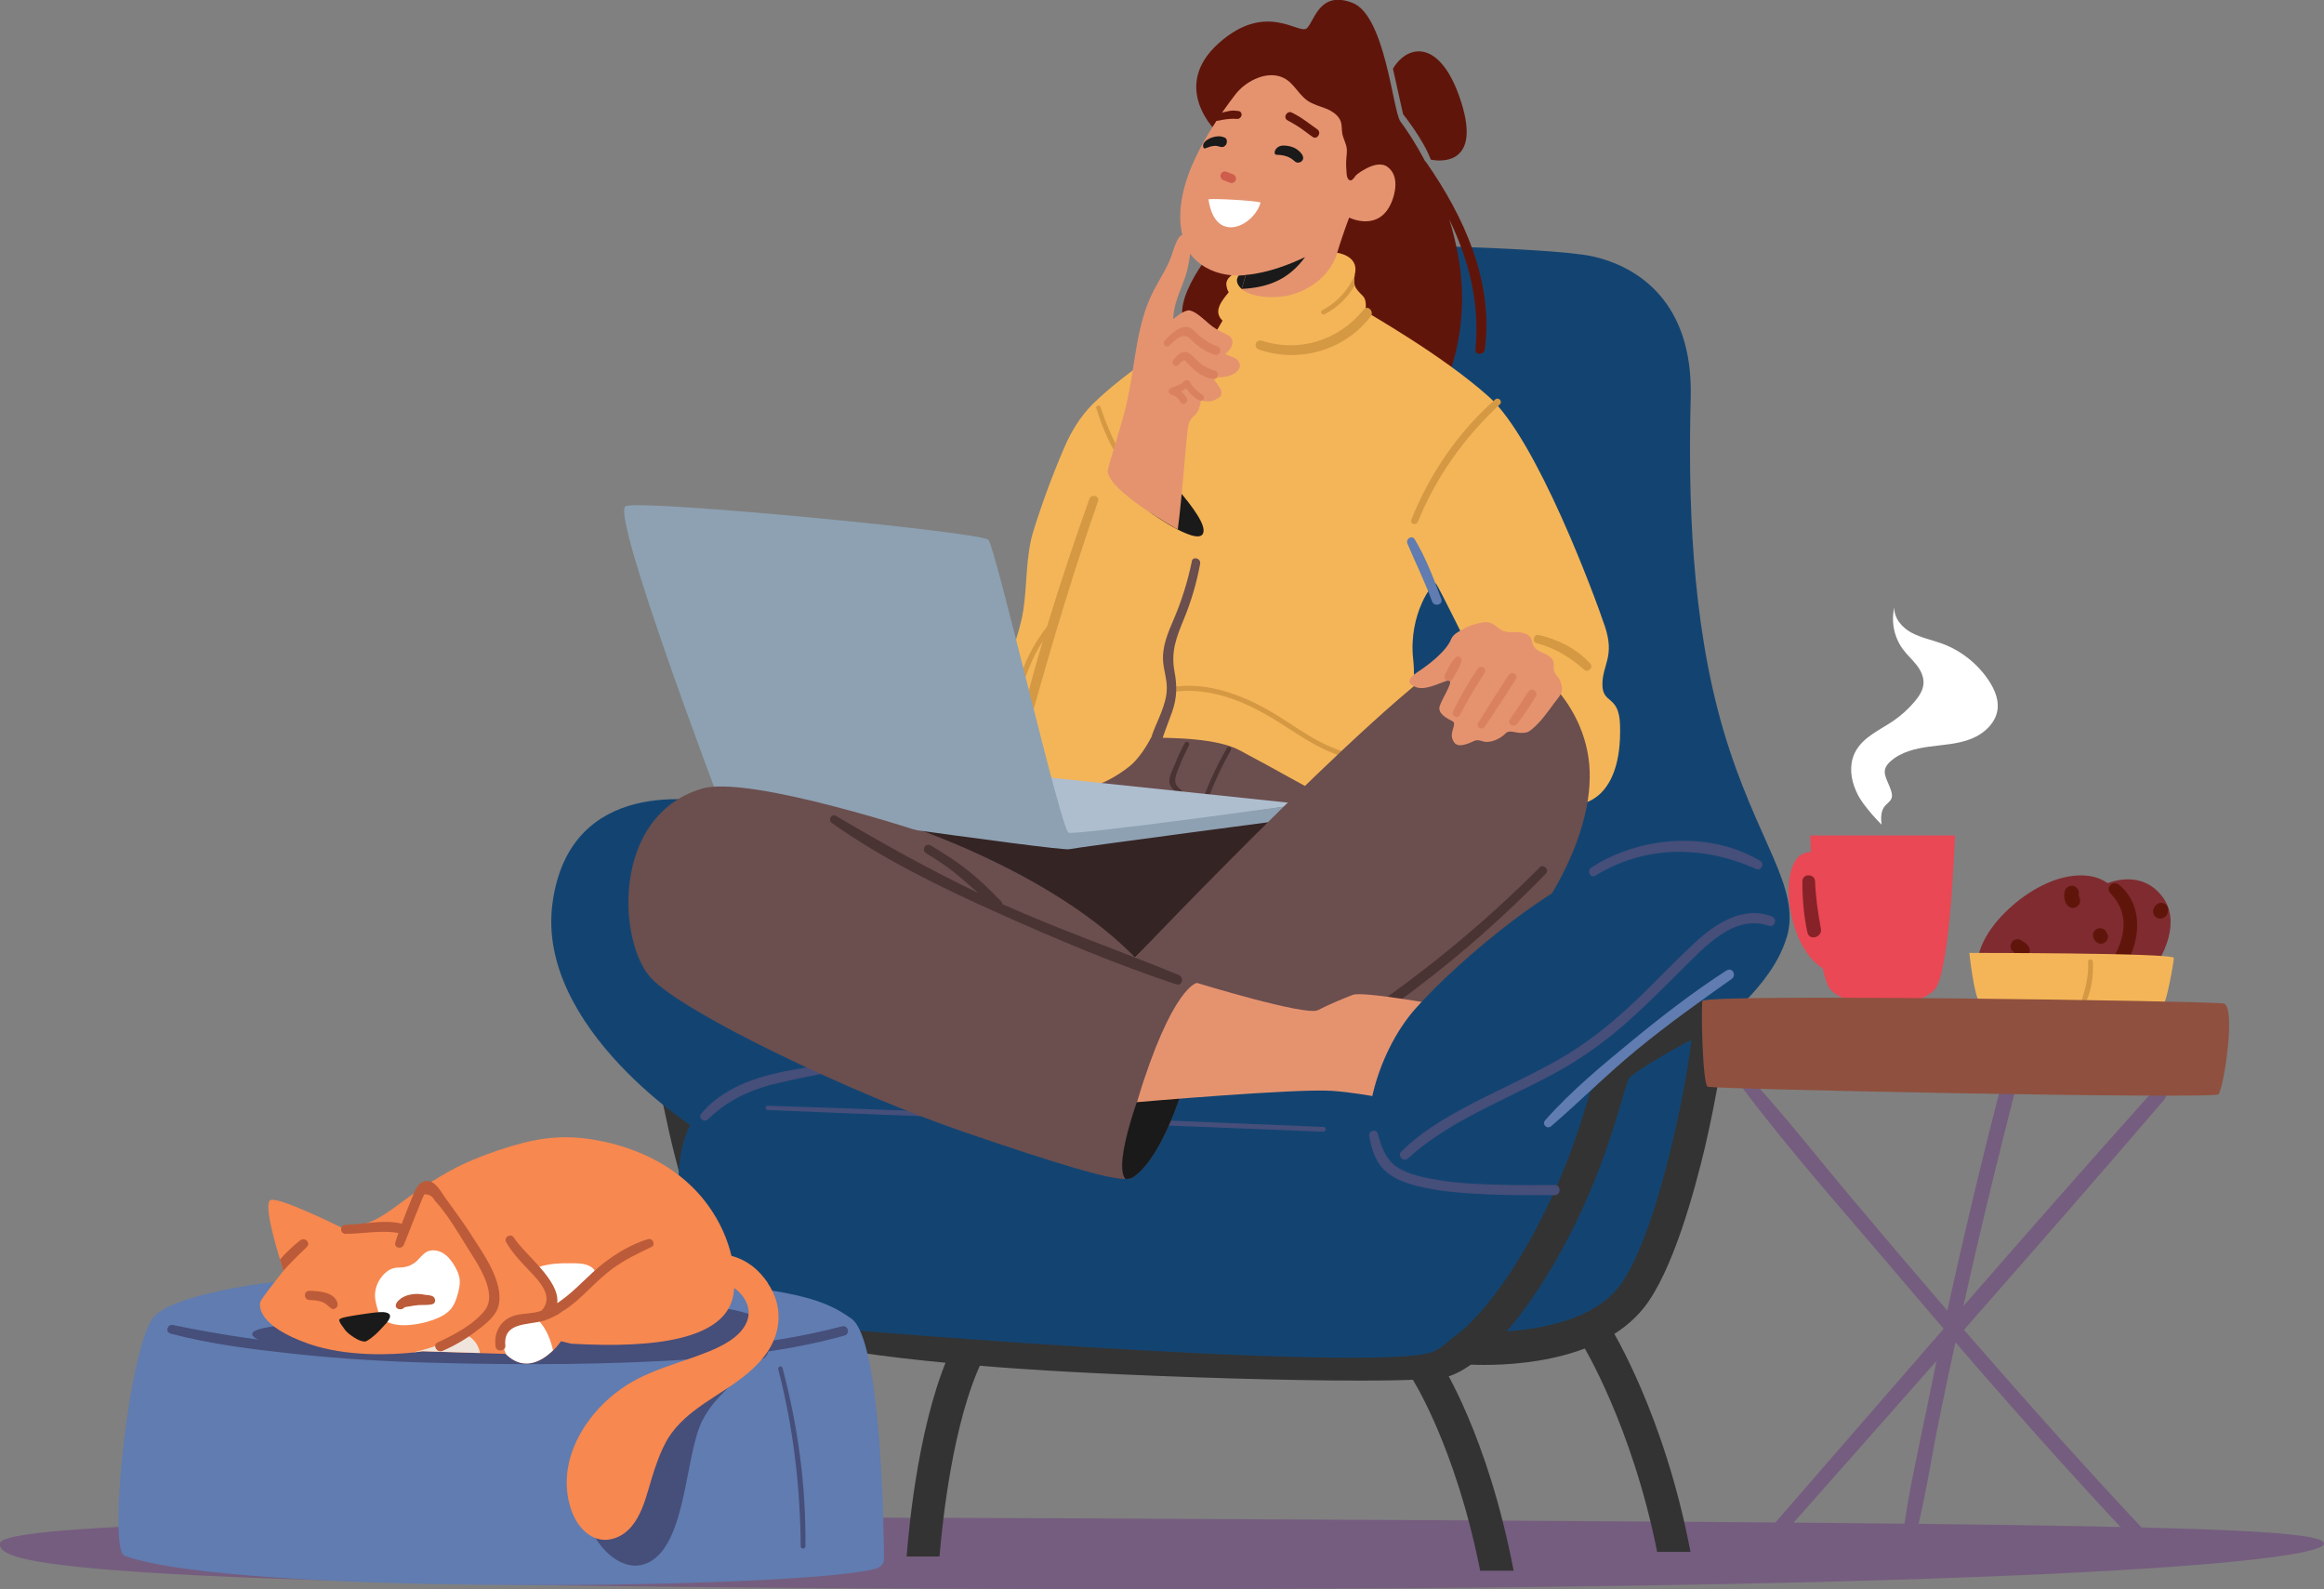 <?xml version="1.0" encoding="UTF-8"?> <svg xmlns="http://www.w3.org/2000/svg" viewBox="0 0 195.27 133.5"><rect x="0" y="0" width="195.27" height="133.5" fill="#808080" stroke="none"/><defs><style> .cls-1 { fill: #fff; } .cls-2 { fill: #6b4e4e; } .cls-3 { fill: #134471; } .cls-4 { fill: #8f503f; } .cls-5 { fill: #f0e5dc; } .cls-6 { fill: #d59943; } .cls-7 { fill: #e5936f; } .cls-8 { isolation: isolate; } .cls-9 { fill: #7f2b30; } .cls-10 { fill: #607cb0; } .cls-11 { fill: #8da1b2; } .cls-12 { fill: #da8260; } .cls-13 { fill: #333; } .cls-14 { fill: #872229; } .cls-15 { fill: #e94854; } .cls-16 { fill: #493333; } .cls-17 { fill: #cf5d4c; } .cls-18 { fill: #60150b; } .cls-19 { fill: #755d7f; } .cls-20 { fill: #f4b558; } .cls-21 { fill: #bc5b39; } .cls-22 { fill: #1a1a1a; } .cls-23 { fill: #f7884f; } .cls-24 { mix-blend-mode: darken; } .cls-25 { fill: #352424; } .cls-26 { fill: #aebecf; } .cls-27 { fill: #464e7a; } </style></defs><g class="cls-8"><g id="_Слой_2" data-name="Слой 2"><g id="Layer_1" data-name="Layer 1"><g id="_Блок_4" data-name="Блок 4"><g><path class="cls-19" d="m195.27,129.67c0,1.51-25.08,3.95-105.59,3.82-86.9-.14-89.69-2.31-89.69-3.82s21.45-2.46,90.32-2.12c84.77.42,104.95.61,104.95,2.12Z"></path><g><g><path class="cls-3" d="m150.11,78.78c-1.27,4.24-6.15,7.63-6.15,7.63,0,0-2.33,23.75-12.72,26.5-10.39,2.76-16.96-1.48-16.96-1.48l-38.38-19.29,18.27-26.43,16.51-45.24s2.76.03,6.4.11c3.67.08,8.23.22,11.75.44,2.23.14,4.04.31,4.96.51,3.82.85,8.48,3.82,8.27,11.87-.21,8.06,0,18.66,2.76,27.99,2.76,9.33,6.57,13.15,5.3,17.39Z"></path><g><path class="cls-13" d="m144.82,85.12c-.17-.51-.56-.88-1.05-1-.45-.11-1.14-.29-4.91,1.86-1.04.59-3.54,2.07-4.16,2.89-.41.55-.67,1.41-1.12,2.96-.54,1.84-1.29,4.37-2.64,7.5-3.38,7.82-7.58,12.79-10,13.66-1.35.36-13.06.39-29.15-.41-16.68-.82-23.71-2.1-26.19-3.34-1.26-.63-3.74-3.1-6.16-12.58-1.54-6.01-2.19-11.48-2.2-11.52,0,.06,0,.09,0,.11h-2.76c0,.34.74,5.99,2.22,11.84,2.1,8.31,4.6,13.09,7.66,14.62,3.98,1.99,17.17,3.14,27.58,3.64,6.92.34,15.94.63,22.3.63,3.91,0,6.81-.11,7.59-.39.56-.2,1.15-.52,1.76-.95,2.39.1,10.69.08,14.55-4.8,2.41-3.04,4.24-9.77,5.13-13.52.02-.09,2.18-9.32,1.54-11.21Zm-8.83,23.02c-2.14,2.7-6.38,3.5-9.39,3.7,2.41-2.78,4.86-6.8,6.86-11.42,1.42-3.28,2.22-6.01,2.76-7.81.25-.86.54-1.82.68-2.07.55-.55,3.41-2.28,5.22-3.18-.49,4.45-3.07,16.92-6.12,20.77Z"></path><path class="cls-13" d="m127.18,131.95c-2.17-11.38-6.06-17.41-6.23-17.67l-2.31,1.51c.04.06,3.65,5.69,5.73,16.16h2.81Z"></path><path class="cls-13" d="m142.04,130.36c-2.18-11.47-6.57-18.62-6.76-18.92l-2.34,1.46c.04.07,4.18,6.82,6.3,17.47h2.81Z"></path><path class="cls-13" d="m78.94,130.76c.24-2.88,1.11-11.35,3.61-16.5l-2.48-1.2c-2.79,5.77-3.68,14.89-3.89,17.7h2.77Z"></path><path class="cls-13" d="m61.78,131.95c.75-3.72,2.88-12.98,6.74-19.73l-2.39-1.37c-4.3,7.52-6.49,17.64-7.15,21.1h2.81Z"></path></g><path class="cls-3" d="m58.94,95.1c-.21,0-13.99-8.69-12.51-19.29,1.48-10.6,12.3-8.69,14.21-8.27,1.91.42,17.89,2.45,17.89,2.45l-.92,23.2-18.66,1.91Z"></path><path class="cls-3" d="m65.09,90.23s-8.48-.21-8.06,9.75,6.36,10.6,7.42,11.03c1.06.42,51.52,4.45,55.97,2.54,4.45-1.91,9.54-16.11,10.81-19.72,1.27-3.6-5.09-11.87-5.09-11.87l-61.06,8.27Z"></path><path class="cls-27" d="m68.33,89.59c-3.39.51-7.07,1.21-9.4,3.95-.31.37.23.81.57.48,1.3-1.27,2.75-2.08,4.48-2.65,2.16-.72,7.09-1.43,8.52-1.99.36-.14-3.77.15-4.18.21Z"></path><path class="cls-27" d="m111.19,94.67c-12.11-.51-24.22-.98-36.33-1.42-3.45-.13-6.9-.26-10.35-.36-.23,0-.23.35,0,.36,12.11.52,24.22.93,36.33,1.41,3.45.14,6.9.27,10.35.41.26.01.26-.39,0-.4Z"></path></g><g><path class="cls-18" d="m102.2,20.61s-4.03,4.66-2.54,6.78c1.48,2.12,9.75.85,9.75.85l-.64-8.27-6.57.64Z"></path><g><path class="cls-2" d="m91.59,63.65s.21-5.3,12.09-2.97c11.87,2.33,16.33,10.81,16.33,10.81l-27.35,15.27-29.26-12.01,28.2-11.1Z"></path><path class="cls-16" d="m103.09,62.85c-.78,1.34-1.44,2.74-1.98,4.19-.09.25-.19.51-.28.77-.25-.31-.53-.57-.82-.83-.36-.31-.88-.62-1.15-1.01-.32-.47.1-1.23.28-1.71.22-.56.48-1.11.76-1.65.12-.22-.22-.42-.34-.2-.31.56-.58,1.14-.82,1.74-.18.45-.57,1.16-.47,1.65.09.44.66.82.98,1.09.48.41.95.8,1.35,1.28.02.03.05.04.09.05-.36,1.07-.66,2.18-.79,3.28-.02.22.32.26.38.05.38-1.45.67-2.91,1.19-4.33.53-1.45,1.18-2.85,1.95-4.2.12-.21-.2-.4-.32-.19Z"></path></g><path class="cls-25" d="m75.9,69.24s12.72,4.03,19.72,11.45c.44.46,9.12-7.84,9.12-7.84l2.33-4.03-31.17.42Z"></path><path class="cls-18" d="m119.84,13.64s-.06-.07-.1-.1c-.93-1.76-1.77-2.93-2.07-3.33-.64-.85-1.27-8.91-4.03-9.97s-3.18,1.48-3.82,2.12-3.39-2.33-7.42,1.27c-4.03,3.6-.35,7.24-.35,7.24l6.08,6.75-1.06,9.12,14.42,5.3s2.12-4.24,1.06-10.39c-.2-1.14-.46-2.21-.78-3.22,1.64,3.39,2.58,7.02,2.2,10.92-.05.51.72.49.79,0,.75-5.69-1.75-11.16-4.93-15.72Z"></path><path class="cls-18" d="m117.04,5.77l.85,3.82s1.7,2.12,2.33,3.82c0,0,4.45,1.06,2.54-4.88-1.68-5.24-4.45-4.88-5.72-2.76Z"></path><g><path class="cls-20" d="m136.12,60.89c-.08-2.55-1.48-1.7-1.48-3.39s1.06-2.33.21-4.88c-.85-2.54-5.72-15.69-9.75-19.29-4.03-3.6-10.18-7-10.39-7.21,0,0,.21-.85-.21-1.27-.35-.35-.57-.57-.67-.88-.07-.22-.07-.48,0-.87,0-.05.02-.11.03-.16.29-1.47-1.48-1.7-1.48-1.7-3.82,0-6.57,1.06-6.57,1.06,0,0-2.97.42-2.76,1.7.14.86.42.21-.21,1.06-.59.79-.64,1.36-.12,1.88l-.51.87-5.83,10.41-6.47,24.15s10.68-1.23,14.21.64c3.6,1.91,5.72,3.18,7.84,4.24,2.12,1.06,5.72-1.06,5.72-1.06,0,0,1.48-7,1.06-10.81-.42-3.82,1.7-6.57,1.91-6.36.21.21,3.03,5.96,3.03,5.96l9.05,12.56s3.6-.21,3.39-6.65Z"></path><path class="cls-22" d="m104.34,24.29s.02,0,.03,0h1.47c.26-.67.17-1.77.17-1.77l-1.7.42s-.87.52.03,1.35Z"></path><path class="cls-6" d="m114.59,26c-2.13,2.63-5.45,3.63-8.58,2.62-.18-.06-.38.02-.47.19,0,0,0,0,0,0-.11.21,0,.47.22.55,3.37,1.16,7.17.12,9.41-2.78.31-.41-.24-.99-.58-.58Z"></path><path class="cls-10" d="m121.1,50.32c-.62-1.7-1.29-3.44-2.22-5-.24-.41-.8-.05-.62.36.69,1.62,1.46,3.19,2.07,4.85.18.48.95.27.77-.21Z"></path><g><path class="cls-6" d="m125.7,33.63c-3.11,2.73-5.49,6.23-7.02,10.07-.09.22.27.32.36.1,1.54-3.79,3.93-7.13,6.91-9.91.17-.16-.08-.41-.25-.25Z"></path><path class="cls-6" d="m118.85,44.03s-.08,0-.12-.02c-.14-.06-.2-.2-.15-.34,1.57-3.94,4.01-7.44,7.05-10.11h0c.14-.12.32-.08.41.03.1.12.1.28-.02.38-3.07,2.86-5.39,6.18-6.89,9.87-.05.13-.17.19-.28.19Zm6.91-10.32c-3.01,2.65-5.43,6.11-6.99,10.03,0,.02-.02.05.03.07.04.02.11.01.13-.05,1.51-3.72,3.84-7.07,6.94-9.95.01-.01.05-.04,0-.09,0,0-.06-.06-.12-.01h0Z"></path></g><path class="cls-6" d="m116.95,63.82c-1.86-.03-3.7-.42-5.4-1.19-1.68-.76-3.14-1.9-4.73-2.83-2.99-1.76-6.76-3.01-10.13-1.55-.21.09-.09.42.13.34,3.71-1.41,7.47.08,10.63,2.08,1.5.95,2.94,1.97,4.6,2.62,1.58.62,3.25.92,4.94.93.26,0,.23-.4-.03-.41Z"></path><path class="cls-6" d="m113.83,23.97c-.59,1.03-1.46,1.88-2.54,2.43-.22.11-.41-.22-.2-.33,1.23-.65,2.2-1.68,2.74-2.96-.07.39-.07.65,0,.87Z"></path><path class="cls-6" d="m133.61,55.73c-1.14-1.23-2.68-2.01-4.3-2.38-.45-.1-.63.57-.18.69,1.53.4,2.8,1.18,3.97,2.21.35.31.82-.18.51-.52Z"></path></g><g><path class="cls-20" d="m99.53,28.13s-4.97,3.08-7.73,5.83c-1.02,1.02-1.8,2.3-2.36,3.6-.99,2.3-1.87,4.67-2.61,7.05-.66,2.12-.51,4.48-.85,6.66-.35,2.29-1.48,4.39-1.61,6.73-.13,2.55.81,5.48,2.82,7.12,1.24,1.02,2.79,1.39,4.35,1.01,1.23-.3,2.36-.97,3.35-1.74.66-.52,1.57-1.69,2.22-3.28,2.25-5.59,3.92-15.82,3.92-16.65,0-.85-6.45-8.21-6.45-8.21l4.95-8.12Z"></path><path class="cls-6" d="m94.75,39.05c-1.05-1.66-1.66-3.02-2.29-4.88-.07-.2-.41-.09-.35.11.59,1.91,1.25,3.29,2.34,4.96.11.17.41-.02.3-.19Z"></path><path class="cls-22" d="m96.68,43.08s4.45,3.18,4.45,1.48-5.5-6.94-5.5-6.94l1.05,5.46Z"></path><path class="cls-7" d="m104.15,30.53c-.11-.35-.43-.48-.75-.6-.15-.06-.3-.12-.45-.18.37-.31.72-.76.58-1.19-.08-.25-.23-.35-.46-.46-.34-.17-.63-.3-.92-.49-.02,0-.04-.02-.05-.03-.61-.34-1.47-1.43-2.22-1.51,0,0,0,0-.01,0-.46.06-.9.43-1.27.72,0,0-.01,0-.02,0,0,0,0-.01,0-.02.02-.99.4-1.92.76-2.83.36-.89.54-1.65.66-2.59.05-.38.06-1.96-.73-1.59-.09.04-.15.12-.21.2-.32.46-.45,1.03-.64,1.56-.36,1.01-.99,1.93-1.48,2.88-1.44,2.77-1.53,5.99-2.18,9.02-.21,1.31-1.54,5.35-1.69,6.12,0,1.7,5.89,4.94,5.89,4.94.37-2.69.73-8.04.89-8.76.16-.69.55-.68.85-1.27.1-.31.18-.52.21-.85,0,.09.61.13.68.13.28-.03.54-.14.77-.29.09-.06.18-.13.23-.23.06-.12.06-.27.01-.41s-.13-.25-.2-.36c-.18-.27-.38-.53-.55-.8.39.05.79.08,1.18,0,.51-.1,1.32-.5,1.12-1.14Z"></path><path class="cls-12" d="m102.3,29.1c-.59-.2-1.08-.51-1.54-.91-.27-.23-.56-.62-.92-.71-.74-.18-1.52.67-1.97,1.12-.26.27.11.71.38.44.27-.26.7-.73,1.08-.79.51-.09.67.24.98.52.52.46,1.08.82,1.75,1.03.45.14.7-.55.25-.7Z"></path><path class="cls-12" d="m102.07,31.12c-.47-.13-.86-.31-1.24-.61-.31-.25-.56-.6-.88-.82-.55-.38-.99.11-1.35.52-.26.3.16.73.44.44.08-.09.23-.28.35-.33.2-.09.18-.02.34.14.24.24.47.49.74.71.45.36.93.62,1.51.67.41.04.48-.6.1-.71Z"></path><path class="cls-12" d="m101.04,33.18c-.46-.31-.81-.64-1.08-1.12-.08-.14-.32-.19-.43-.06-.24.3-.78.44-1.12.58-.25.1-.31.48,0,.57.36.1.61.31.79.64.18.35.71.04.53-.31-.13-.25-.3-.45-.51-.6.16-.07.32-.15.45-.25.28.42.65.78,1.11,1,.3.15.55-.26.27-.45Z"></path><path class="cls-6" d="m91.53,41.92c-1.26,3.53-2.46,7.1-3.55,10.7-1.1,1.44-2.05,3.14-2.38,4.9-.04.19.22.26.29.08.37-.95.7-1.9,1.18-2.81.17-.32.35-.63.55-.94-.55,1.85-1.07,3.71-1.55,5.58-.13.49.62.7.76.21,1.66-5.89,3.41-11.75,5.43-17.53.16-.46-.56-.65-.72-.2Z"></path></g><g><polygon class="cls-26" points="83.41 64.82 109.4 67.55 89.13 70.56 83.41 64.82"></polygon><path class="cls-11" d="m109.4,67.55s-18.99,2.64-19.62,2.4-6.12-23.94-6.73-24.6-29.18-3.41-30.48-2.83c-1.3.58,7.92,24.89,7.92,24.89,0,0,28.48,4.11,29.34,3.93.86-.18,19.41-2.62,19.41-2.62,0,0,.35-.73.15-1.16Z"></path></g><path class="cls-2" d="m100.14,47.18c-.35,1.66-.84,3.26-1.51,4.82-.49,1.15-1,2.3-.9,3.59.06.74.32,1.46.31,2.21,0,.73-.22,1.41-.48,2.08-.43,1.12-1.12,2.29-1.02,3.53.03.38.6.51.7.09.31-1.3.8-2.45,1.25-3.71.41-1.17.42-2.19.19-3.4-.31-1.68.18-2.89.81-4.42.61-1.49,1.06-3.02,1.35-4.61.08-.46-.61-.66-.71-.2Z"></path><g><path class="cls-7" d="m116.61,14.04c-.53-.41-1.26-.17-1.79.1-.29.15-.56.32-.81.52-.19.14-.39.66-.67.44-.14-.11-.17-.31-.19-.48-.04-.42-.06-.84-.03-1.25.02-.29.07-.59.04-.88-.05-.44-.3-.84-.38-1.29-.05-.32-.02-.65-.11-.95-.17-.55-.71-.9-1.24-1.12-.53-.21-1.11-.35-1.58-.68-.92-.66-1.22-1.75-2.42-2.06-1.29-.33-2.82.51-3.61,1.52-2.83,3.68-6.06,9.02-4,13.16,1.69,2.54,4.89,2.04,4.85,2.03l-.35,1.18s1.05,1,3.8.58c3.6-.85,4.23-3.61,4.23-3.61.28-.93.62-1.93,1.01-2.97,0,0,2.51,1.27,3.57-1.31.28-.67.67-2.17-.32-2.93Z"></path><path class="cls-17" d="m102.57,14.64c.07-.19.3-.29.49-.21.19.07.37.15.56.22.19.08.29.3.21.49-.07.19-.3.29-.49.21-.19-.07-.37-.15-.56-.22-.19-.08-.29-.3-.21-.49Z"></path><path class="cls-18" d="m108.57,9.47c.46.26.36.17.8.46.45.29.87.63,1.31.93.4.27,0,.92-.39.64-.44-.3-.85-.65-1.31-.93-.45-.28-.34-.2-.8-.46-.42-.24-.03-.88.39-.64Z"></path><path class="cls-18" d="m104.11,9.95c.11-.05.19-.15.21-.27.03-.18-.1-.35-.29-.36-.22-.02-.45-.05-.67-.01-.27.04-.55.12-.82.19-.11.03-.23.05-.33.11s-.2.14-.23.25c-.16.47.54.24.77.2.39-.06.79-.11,1.19-.07.06,0,.12,0,.18-.03Z"></path><path class="cls-22" d="m108.85,13.6c.27.17.66-.03.65-.34-.01-.35-.49-.73-.79-.86-.46-.19-.99-.22-1.23-.1-.42.2-.49.7-.23.7,1.11.02,1.41.48,1.6.6Z"></path><path class="cls-22" d="m101.12,12.39c-.18-.44.45-.76.75-.85.33-.11.66-.13.99,0,.08.03.16.08.19.16.07.18.05.36-.08.51-.26.3-.54.04-.85.04-.6.01-.92.36-1.01.15Z"></path><path class="cls-22" d="m109.67,21.58c-1.26,1.73-2.86,2.57-5.34,2.69l.35-1.18h0s.02,0,.02,0c1.84-.15,3.76-.92,4.97-1.5Z"></path><path class="cls-1" d="m101.54,16.74c.56-.08,3.89.11,4.38.27-.54,1.95-3.82,3.62-4.38-.27Z"></path></g><g><g><polygon class="cls-7" points="91.59 84.22 98.68 77.14 97.74 86.55 91.59 84.22"></polygon><path class="cls-2" d="m95.3,80.51s24.38-25.65,28.41-26.08c4.03-.42,9.65,4.21,9.86,10.36.21,6.15-4.54,15.18-16.01,24.2-5.62,4.42-21.84-.85-21.84-.85,0,0-.42-5.09-.42-7.63Z"></path><path class="cls-16" d="m129.36,72.88c-4.71,4.74-9.86,8.94-15.37,12.66-.21.14-.25.44-.09.63,0,0,0,0,0,0,.14.16.38.2.56.08,5.58-3.72,10.76-8.06,15.43-12.86.33-.34-.21-.85-.54-.51Z"></path></g><g><path class="cls-7" d="m131.22,58.13s-.02.07-.04.1c-.14.29-.39.56-.58.82-.56.76-1.14,1.6-1.87,2.2-.13.11-.28.23-.45.27-.85.21-1.38-.32-1.8.11s-1.27.85-1.91.64c-.64-.21-.64,0-1.27.21-.64.21-1.06.21-1.27-.42-.21-.64.42-1.27,0-1.48-.42-.21-1.27-.64-1.06-1.27.21-.64,1.06-1.91.85-2.12s-1.88.92-2.86.53c-1.06-.42-.32-.95.32-1.38.64-.42,2.23-1.59,2.65-2.65.17-.42.69-.67,1.07-.88.46-.25.96-.42,1.47-.51.24-.04.5-.06.73.01.39.13.67.49,1.04.66.4.18.86.12,1.29.14.44.01.93.15,1.12.54.09.18.1.39.18.57.16.34.54.51.89.66.35.15.72.36.81.73.06.24-.01.5.05.74.06.24.25.41.39.62.18.28.34.8.25,1.15Z"></path><path class="cls-12" d="m124.17,56.17c-.79,1.14-1.48,2.34-2.08,3.58-.18.37.36.7.56.33.65-1.22,1.36-2.41,2.1-3.57.23-.37-.34-.69-.58-.34Z"></path><path class="cls-12" d="m126.76,56.7c-.87,1.33-1.72,2.67-2.56,4.02-.22.36.33.68.56.33.88-1.32,1.76-2.65,2.61-3.99.25-.39-.36-.74-.61-.36Z"></path><path class="cls-12" d="m128.41,58.1c-.5.79-1,1.58-1.55,2.33-.28.38.35.73.63.37.57-.74,1.1-1.51,1.56-2.32.23-.42-.38-.77-.63-.37Z"></path><path class="cls-12" d="m122.31,55.24c-.4.39-.63.92-.9,1.41-.23.42.4.79.64.38.28-.48.62-.95.75-1.5.07-.29-.28-.5-.5-.29Z"></path></g></g><g><path class="cls-2" d="m101.45,82.84c-.52,2.88-1.08,5.25-1.65,7.2-1.98,6.84-4.05,8.58-4.71,8.91-.12.06-.3.09-.54.09-1.49,0-5.43-1.17-13.45-3.91-9.33-3.18-23.64-10-26.4-12.97-2.76-2.97-3.39-13.57,4.24-15.9,3.99-1.22,19.08,3.82,19.08,3.82,2.76,1.06,4.99,2.33,5.09,2.33l4.13,5.54,14.21,4.88Z"></path><path class="cls-16" d="m99.05,81.91c-4.93-2.03-9.96-3.77-14.83-5.96,0-.08-.04-.16-.11-.24-2.19-2.24-3.24-3.08-5.92-4.69-.42-.25-.79.39-.38.65,2.09,1.29,2.53,1.71,4.36,3.33-4.09-1.95-8.01-4.15-11.92-6.45-.39-.23-.7.34-.35.59,4.36,3.09,9.31,5.48,14.18,7.66,4.81,2.15,9.75,4.23,14.75,5.89.51.17.68-.59.21-.78Z"></path><g><path class="cls-22" d="m99.81,90.04c-1.98,6.84-4.05,8.58-4.71,8.91-.12.06-.3.09-.54.09-1.13-1.36,1.61-8.24,1.61-8.24l3.64-.76Z"></path><path class="cls-7" d="m95.52,92.59s13.46-1.17,16.43-.95c2.97.21,6.78,1.13,6.78,1.13,0,0,2.97-8.27,2.76-8.27s-6.98-1.27-7.84-.92c-.87.34-1.9.76-2.91,1.28-1.01.52-10.17-2.29-10.17-2.29,0,0-2.08.26-5.05,10.02Z"></path></g></g></g><g><path class="cls-3" d="m127.99,99.65s-10.58.43-12.3-1.94c-1.73-2.37-.2-9.11,3.26-13,3.45-3.89,12.41-11.64,18.23-12.72,5.83-1.08,11.96,1.97,12.83,4.56.86,2.59-6.48,6.91-6.48,6.91,0,0-7.99,4.75-12.52,11.66-2.38,3.62-3.02,4.53-3.02,4.53Z"></path><g><path class="cls-27" d="m148.81,77.17c-2.2-.86-4.4.5-5.99,1.94-1.86,1.69-3.56,3.54-5.39,5.26-1.84,1.73-3.8,3.31-5.98,4.6-2.15,1.27-4.43,2.3-6.65,3.42-2.44,1.23-4.93,2.57-6.9,4.5-.18.17.09.43.27.27,3.62-3.28,8.29-4.93,12.51-7.26,2.05-1.13,3.94-2.47,5.71-4.01,1.8-1.57,3.47-3.29,5.17-4.97,1.88-1.85,4.23-4.33,7.15-3.35.25.09.35-.3.11-.4Z"></path><path class="cls-27" d="m118.04,97.42c-.11,0-.21-.04-.3-.13-.15-.16-.15-.4,0-.55,2-1.97,4.53-3.32,6.95-4.54.62-.31,1.24-.62,1.87-.92,1.59-.78,3.23-1.58,4.77-2.49,1.96-1.15,3.85-2.61,5.94-4.57.82-.77,1.63-1.58,2.41-2.37.96-.96,1.96-1.96,2.98-2.89,2.22-2.01,4.36-2.69,6.21-1.98h0c.24.1.32.36.25.55-.08.21-.28.31-.5.24-2.68-.91-4.92,1.31-6.72,3.09l-.21.21c-.36.36-.73.72-1.09,1.08-1.31,1.31-2.67,2.66-4.09,3.9-1.79,1.56-3.72,2.92-5.74,4.03-1.24.69-2.55,1.32-3.81,1.94-3.01,1.47-6.13,3-8.66,5.29-.08.07-.17.11-.27.11Zm14.21-8.69c-.23.15-.46.29-.69.42-1.56.92-3.21,1.73-4.8,2.5-.62.3-1.24.61-1.86.92-2.03,1.02-4.14,2.14-5.92,3.63,2.38-1.9,5.14-3.25,7.82-4.56,1.26-.61,2.56-1.25,3.79-1.93.56-.31,1.12-.64,1.67-.99Zm15.13-11.61c-1.36,0-2.84.72-4.42,2.15-1.02.92-2.01,1.92-2.97,2.88-.79.79-1.6,1.6-2.42,2.38-1.52,1.42-2.93,2.58-4.34,3.56,1.04-.72,2.05-1.5,3.02-2.34,1.41-1.23,2.76-2.58,4.07-3.88.36-.36.73-.72,1.09-1.08l.21-.21c1.84-1.82,4.12-4.08,6.97-3.24-.39-.13-.79-.2-1.21-.2Zm1.36.25s0,0,0,0l.06-.19-.07.19Z"></path></g><path class="cls-10" d="m145.09,81.51c-2.73,1.76-5.33,3.76-7.84,5.82-2.56,2.1-5.22,4.29-7.42,6.78-.3.34.15.79.5.5,2.44-2.1,4.71-4.38,7.21-6.43,2.57-2.11,5.26-4.03,7.97-5.95.42-.3.04-1-.41-.71Z"></path><g class="cls-24"><path class="cls-27" d="m130.63,99.55c-2.59.02-6.92.04-9.49-.37-1.12-.18-2.33-.39-3.35-.9-1.28-.64-1.66-1.74-2.02-3.03-.13-.47-.8-.27-.72.2.21,1.19.57,2.32,1.55,3.09.89.7,2.04,1.01,3.13,1.24,3.01.65,7.84.64,10.9.62.55,0,.55-.86,0-.86Z"></path></g><path class="cls-27" d="m147.9,72.32c-4.28-2.55-10.1-2.09-14.2.57-.4.26-.07.92.35.67,4.24-2.6,9.08-2.54,13.53-.55.4.18.7-.47.33-.69Z"></path></g></g><g><path class="cls-10" d="m24.03,107.58s-8.91.85-11.03,2.97-3.98,19.61-2.54,20.14c9.26,3.42,57.39,2.79,63.19,1.07.36-.11.63-.41.63-.79-.03-3.17-.28-18.5-2.75-20.2-2.76-1.91-6.36-4.24-47.49-3.18Z"></path><path class="cls-27" d="m70.76,111.42c-7.12,1.88-14.48,2.11-21.8,2.24-7.34.13-14.69.1-22.01-.54-4.17-.37-8.32-.95-12.42-1.81-.47-.1-.67.59-.2.72,3.44.91,7.04,1.34,10.57,1.72,3.82.41,7.65.63,11.49.73,7.45.2,14.99.18,22.43-.34,4.1-.29,8.18-.84,12.15-1.95.49-.14.28-.9-.21-.77Z"></path><path class="cls-27" d="m65.75,114.92c-.06-.23-.42-.13-.36.1,1.26,4.87,1.85,9.85,1.89,14.88,0,.25.38.25.39,0,.07-5.05-.63-10.11-1.92-14.98Z"></path><g><path class="cls-27" d="m64.17,112.58c-.07-.08-.14-.15-.22-.22.24-.13.4-.28.48-.43,1.05-2.09-7.96-2.51-7.96-2.51l-32.03,1.88s-4.82.21-2.72,1.26c2.09,1.05,9.18,1.13,17.36,1.3,6.19.13,16.92.16,22.23-.74-.64,1.4-2.66,2.42-3.77,3.21-1.43,1.02-2.85,2.04-4.17,3.2-2.21,1.95-4.55,4.63-4.06,7.81.36,2.28,3.07,5.33,5.49,3.74,2.9-1.9,2.79-8.98,4.22-11.76.93-1.8,2.2-2.65,3.53-4.16,1.13-1.27,2.02-.49,2.09-2.28.01-.26-.29-.38-.48-.3Z"></path><path class="cls-23" d="m64.53,107.79c-.79-1.14-1.7-1.91-3.07-2.29-.32-1.36-.95-2.85-1.97-4.25-.32-.44-.68-.88-1.09-1.3-1.05-1.09-2.39-2.08-4.06-2.85-1.03-.48-2.19-.88-3.49-1.17-.32-.07-.64-.13-.97-.19-.06-.01-.13-.02-.19-.03-1.93-.31-3.84-.2-5.74.3-1.42.37-2.81.84-4.16,1.4-1.93.8-3.64,1.89-5.35,3.08-1.25.88-2.7,2.17-4.26,2.43-1.27.21-1.48.21-1.48.21,0,0-5.09-2.54-5.94-2.33-.63.16.27,3.39.77,5.02.17.55.29.92.29.92,0,0-.05.06-.13.17-.4.5-1.6,2.03-1.78,2.38-.21.42-.21,2.12,4.03,3.6,3.27,1.14,7.17.9,8.78.73.48-.05.76-.1.76-.1l4.85.15,1.94.06h.11s.1,0,.1,0c1.46,1.46,2.92.68,3.81-.11.35-.31.61-.62.74-.8.07-.09.11-.15.11-.15l.85.21c7.21.42,12.72-.42,13.57-3.82.07-.26.11-.56.13-.87.96.72,1.59,1.87.96,3.07-.6,1.13-1.92,1.79-3.08,2.27-.1.04-.21.08-.31.12-.7.28-1.41.52-2.12.76-.87.3-1.74.6-2.58.96-.63.27-1.25.58-1.84.95-.4.25-.79.53-1.16.83h0c-.85.69-1.63,1.52-2.26,2.43-.07.1-.13.2-.2.29-.47.73-.85,1.51-1.11,2.32-.48,1.52-.53,3.16.05,4.77.56,1.54,1.94,2.87,3.67,2.24,1.13-.41,1.78-1.39,2.24-2.49.21-.51.38-1.05.53-1.57h0c.11-.35.2-.69.3-1.01.15-.5.31-.99.5-1.48.06-.15.11-.3.17-.44.14-.35.31-.7.49-1.04.06-.11.12-.21.18-.32.39-.63.88-1.19,1.42-1.68.45-.41.94-.79,1.45-1.14.06-.04.11-.08.17-.12.04-.03.09-.06.13-.09.59-.4,1.21-.79,1.81-1.19,1.16-.77,2.29-1.61,3.14-2.72,1.41-1.83,1.63-4.13.26-6.13Z"></path><path class="cls-5" d="m40.33,113.66l-4.85-.15s-.28.04-.76.1c1.21-.28,2.38-.65,3.49-1.26.07-.04.15-.07.22-.1.29-.17.67-.19.95-.01.49.31.83.8.94,1.37,0,.02,0,.03,0,.05Z"></path><path class="cls-1" d="m31.52,108.57c.07-.61.37-1.18.81-1.6.21-.19.45-.36.72-.43.27-.07.56-.05.84-.08.4-.05.78-.22,1.09-.49.3-.27.52-.62.88-.81.4-.21.91-.14,1.31.08.4.22.7.59.94.97.26.41.48.86.52,1.34.03.4-.07.81-.18,1.2-.11.39-.25.79-.49,1.12-.37.5-.95.78-1.54,1-1.26.46-4.16,1.01-4.66-.76-.14-.5-.3-1.01-.24-1.54Z"></path><path class="cls-21" d="m39.61,103.75c-.68-1.04-1.4-2.04-2.13-3.03-.39-.52-.89-1.6-1.69-1.51-.67.08-.94.84-1.16,1.38-.3.73-.59,1.47-.87,2.21-1.55-.38-3.16.06-4.73.09-.49.01-.49.76,0,.76,1.5,0,2.97-.33,4.45-.07-.09.26-.18.52-.26.79-.15.47.53.62.71.2.34-.81.64-1.63.97-2.44.18-.44.35-.88.53-1.31.07-.16.15-.33.22-.49.42,0,.71.16.87.51,1.07,1.16,1.95,2.67,2.78,4.01.78,1.24,2.55,3.76,1.45,5.21-.93,1.21-2.61,2.08-3.97,2.71-.48.22-.06.92.41.71,1.02-.44,1.96-.99,2.84-1.67.73-.56,1.68-1.24,1.88-2.2.4-1.95-1.31-4.32-2.3-5.84Z"></path><path class="cls-22" d="m32.74,110.73c.07-.18.04-.34-.18-.43-.21-.09-.45-.08-.68-.07-.49.03-.98.11-1.47.18-.42.06-.85.13-1.27.21-.19.04-.39.08-.56.17-.03.02-.06.04-.07.07-.01.03,0,.06,0,.1.07.23.26.43.39.63.14.22.33.4.54.55.32.24.8.55,1.21.56.08,0,.14-.04.21-.08.51-.3.93-.73,1.32-1.16.12-.13.45-.45.56-.74Z"></path><path class="cls-21" d="m36.29,108.87c-.18-.06-.38-.09-.59-.1,0,0,0,0,0,0-.67-.14-1.45-.09-2.03.32-.03.02-.05.04-.07.07-.14.09-.25.21-.32.38-.17.43.46.61.7.29.02-.03.34-.07.41-.08.25-.05.5-.09.75-.11.39-.03.78.02,1.16-.07.38-.08.32-.59,0-.7Z"></path><path class="cls-21" d="m28.36,109.48c-.24-.95-1.59-1.03-2.37-1.04-.5,0-.49.74,0,.77.36.02.73.03,1.07.16.32.11.5.35.76.54.28.2.62-.13.54-.42Z"></path><path class="cls-21" d="m25.78,104.76c-.73.69-1.44,1.39-2.1,2.14.08-.1.13-.17.13-.17,0,0-.12-.36-.29-.92.52-.59,1.09-1.13,1.7-1.61.39-.3.93.2.55.55Z"></path><path class="cls-1" d="m44.77,110.48c-.9.23-1.81.56-2.36,1.16-.37.68-.19,1.42.11,2.13,1.45,1.4,2.88.62,3.76-.16.07-.06.13-.12.19-.18-.28-1.12-.66-2.11-1.7-2.95Z"></path><path class="cls-1" d="m49.74,106.48c-.53-.39-1.24-.35-1.87-.36-.82-.02-1.63.04-2.43.26-.53.14-.47,1.03.07,1.04.01.06.03.12.07.19.14.26.35.45.53.69.02.03.04.07.07.1.05.16.1.32.18.45.04.21.03.43,0,.68-.09.6.52.97,1,.58.93-.75,1.82-1.52,2.45-2.55.02-.03.04-.07.05-.1.23-.25.26-.7-.11-.97Z"></path><path class="cls-21" d="m54.49,104.08c-1.35.41-2.61,1.14-3.73,2-1.3.99-2.35,2.29-3.7,3.23-.08.05-.16.11-.24.16.25-1.92-2.81-4.15-3.64-5.5-.25-.41-.89-.04-.65.38.51.89,1.19,1.61,1.9,2.35.88.92,2.17,2.23,1.07,3.41-.21.07-.42.13-.64.16-.67.12-1.35.08-1.98.38-.97.46-1.4,1.47-1.23,2.51.08.45.85.35.81-.11-.19-1.99,1.83-1.71,3.17-2.09.07,0,.14-.02.2-.06,0,0,0,0,0,0,.95-.33,1.78-.91,2.54-1.55,1.04-.89,1.96-1.93,3.06-2.75,1.03-.76,2.16-1.3,3.31-1.85.37-.17.11-.77-.28-.65Z"></path></g></g><g><g><path class="cls-15" d="m152.1,70.2s.02.54.06,1.39c0,0-.01,0-.02,0-1.84-.02-1.97,2.83-1.8,4.22.24,1.96,1.04,4.41,2.81,5.54.2.89.42,1.55.69,1.82.41.41.94.67,1.54.83h5.6c.6-.16,1.13-.42,1.54-.83,1.36-1.36,1.74-12.98,1.74-12.98h-12.15Z"></path><path class="cls-14" d="m152.99,78c-.24-1.32-.43-2.61-.48-3.95-.03-.69-1.08-.69-1.07,0,0,1.43.12,2.87.42,4.27.16.75,1.27.43,1.14-.31Z"></path><path class="cls-1" d="m155.8,66.07c-.35-.99-.39-2.09.15-3.02.67-1.16,1.99-1.72,3.1-2.47.68-.46,1.3-1.02,1.83-1.65.37-.44.71-.95.74-1.53.03-.57-.25-1.12-.61-1.57-.36-.45-.79-.84-1.13-1.3-.73-.99-1-2.31-.71-3.51-.05.9.64,1.7,1.44,2.13.8.43,1.7.6,2.55.91,1.62.59,3.04,1.72,3.98,3.17.44.68.78,1.47.71,2.28-.11,1.19-1.12,2.12-2.23,2.56-1.11.44-2.32.49-3.5.65s-2.41.45-3.29,1.25c-.92.83-.25,1.45.06,2.44.06.19.11.4.06.59-.08.32-.42.5-.62.77-.31.41-.29.98-.24,1.5-.56-.56-1.08-1.16-1.55-1.8-.3-.41-.56-.88-.73-1.38Z"></path></g><g><path class="cls-9" d="m166.18,82.2h14.15c1.65-1.95,2.88-4.86,1.36-6.87-1.2-1.59-2.98-1.73-4.6-1.14-.46-.32-1-.53-1.6-.61-2.3-.3-4.78,1.06-6.45,2.54-1.58,1.39-3.28,3.58-2.83,5.8-.04.08-.06.18-.04.27Z"></path><path class="cls-18" d="m178.05,74.33c-.5-.42-1.19.24-.72.72,2.05,2.11.89,4.78-.66,6.77-.42.54.26,1.3.78.78,2.11-2.11,3.2-6.08.61-8.27Z"></path><path class="cls-18" d="m174.78,75.67c0-.07-.02-.13-.03-.2-.02-.06-.04-.11-.07-.16,0-.02-.01-.05-.02-.06,0,0,0,0,0,0,0,0,0-.01,0-.02,0-.02,0-.03,0-.05,0,0,0,0,0,0,.07-.31-.09-.67-.42-.75-.31-.07-.67.09-.75.42-.06.23-.06.45-.02.69.02.09.05.17.08.26.07.18.16.28.32.39.35.25.95-.08.9-.52Z"></path><path class="cls-18" d="m170.47,79.56c-.14-.27-.41-.44-.67-.58-.26-.14-.57-.08-.75.15-.16.21-.18.58.05.77.12.1.25.2.38.29.17.11.34.15.54.17.18.02.37-.11.46-.26.1-.17.09-.36,0-.53Z"></path><path class="cls-18" d="m177.09,78.53c-.05-.14-.1-.29-.22-.39-.19-.16-.41-.22-.65-.12-.2.09-.38.31-.36.54,0,.16.06.3.15.43.17.25.46.36.74.24.26-.11.44-.42.34-.7Z"></path><path class="cls-18" d="m181.82,75.89c-.23-.1-.46-.04-.65.12-.12.1-.18.24-.24.39-.05.13-.01.36.06.47.06.1.14.18.24.23.3.16.68.03.84-.26.07-.13.1-.26.11-.41.02-.23-.16-.46-.36-.54Z"></path><path class="cls-20" d="m165.47,80.05s.42,3.82.85,4.03c.42.21,15.27.21,15.48.21s.85-3.39.85-3.82-17.17-.42-17.17-.42Z"></path><path class="cls-6" d="m175.85,80.79c-.01-.25-.41-.26-.4,0,.05,1.11-.18,2.1-.5,3.14-.06.21.27.36.36.15.46-1.02.59-2.19.54-3.29Z"></path></g><path class="cls-19" d="m181.1,129.55c-5.5-5.81-10.83-11.79-16.08-17.84,5.65-6.42,11.28-12.86,16.84-19.35.49-.58-.33-1.42-.84-.84-5.39,6.02-10.74,12.1-16.05,18.2.08-.37.17-.75.25-1.12,1.56-6.94,3.27-13.84,5.07-20.72.2-.77-.98-1.09-1.19-.33-1.86,6.93-3.56,13.91-5.12,20.92-.12.54-.24,1.09-.36,1.63-2.72-3.16-5.42-6.33-8.1-9.52-2.81-3.34-5.51-6.81-8.47-10.02-.38-.42-1.15.15-.8.62,4.03,5.39,8.57,10.46,12.92,15.59,1.37,1.62,2.75,3.23,4.13,4.84,0,.01,0,.02,0,.03-5.21,5.98-10.39,11.97-15.59,17.95-.62.1-1.1.29-1.1.82,0,.73.85.81,1.93.92.88.09,2.14.17,3.74.24,3.27.14,7.62.22,12.25.22s8.97-.08,12.25-.22c1.6-.07,2.86-.15,3.74-.24,1.08-.11,1.93-.2,1.93-.92,0-.59-.56-.76-1.34-.86Zm-16.8-16.79c2.79,3.24,5.61,6.45,8.47,9.63,2.12,2.35,4.26,4.68,6.43,6.99-3.15-.22-8.65-.35-14.68-.35-1.22,0-2.41,0-3.56.02.84-3.33,1.35-6.77,2.04-10.14.42-2.05.86-4.1,1.3-6.15Zm-2.55,6.23c-.67,3.33-1.46,6.69-1.86,10.06-4.44.05-8.23.18-10.51.36,4.44-5.03,8.9-10.05,13.34-15.09-.33,1.56-.65,3.11-.96,4.67Zm-6.16,11.41c2.63-.07,5.69-.11,8.93-.11s6.29.04,8.92.11c-2.53.07-5.55.11-8.92.11s-6.4-.04-8.93-.11Z"></path><path class="cls-4" d="m143.05,84.08c-.14.4,0,7,.43,7.21.43.21,42.49,1.06,42.92.64.43-.42,1.52-7.42.43-7.63-1.09-.21-43.58-.85-43.79-.21Z"></path></g></g></g></g></g></g></svg> 